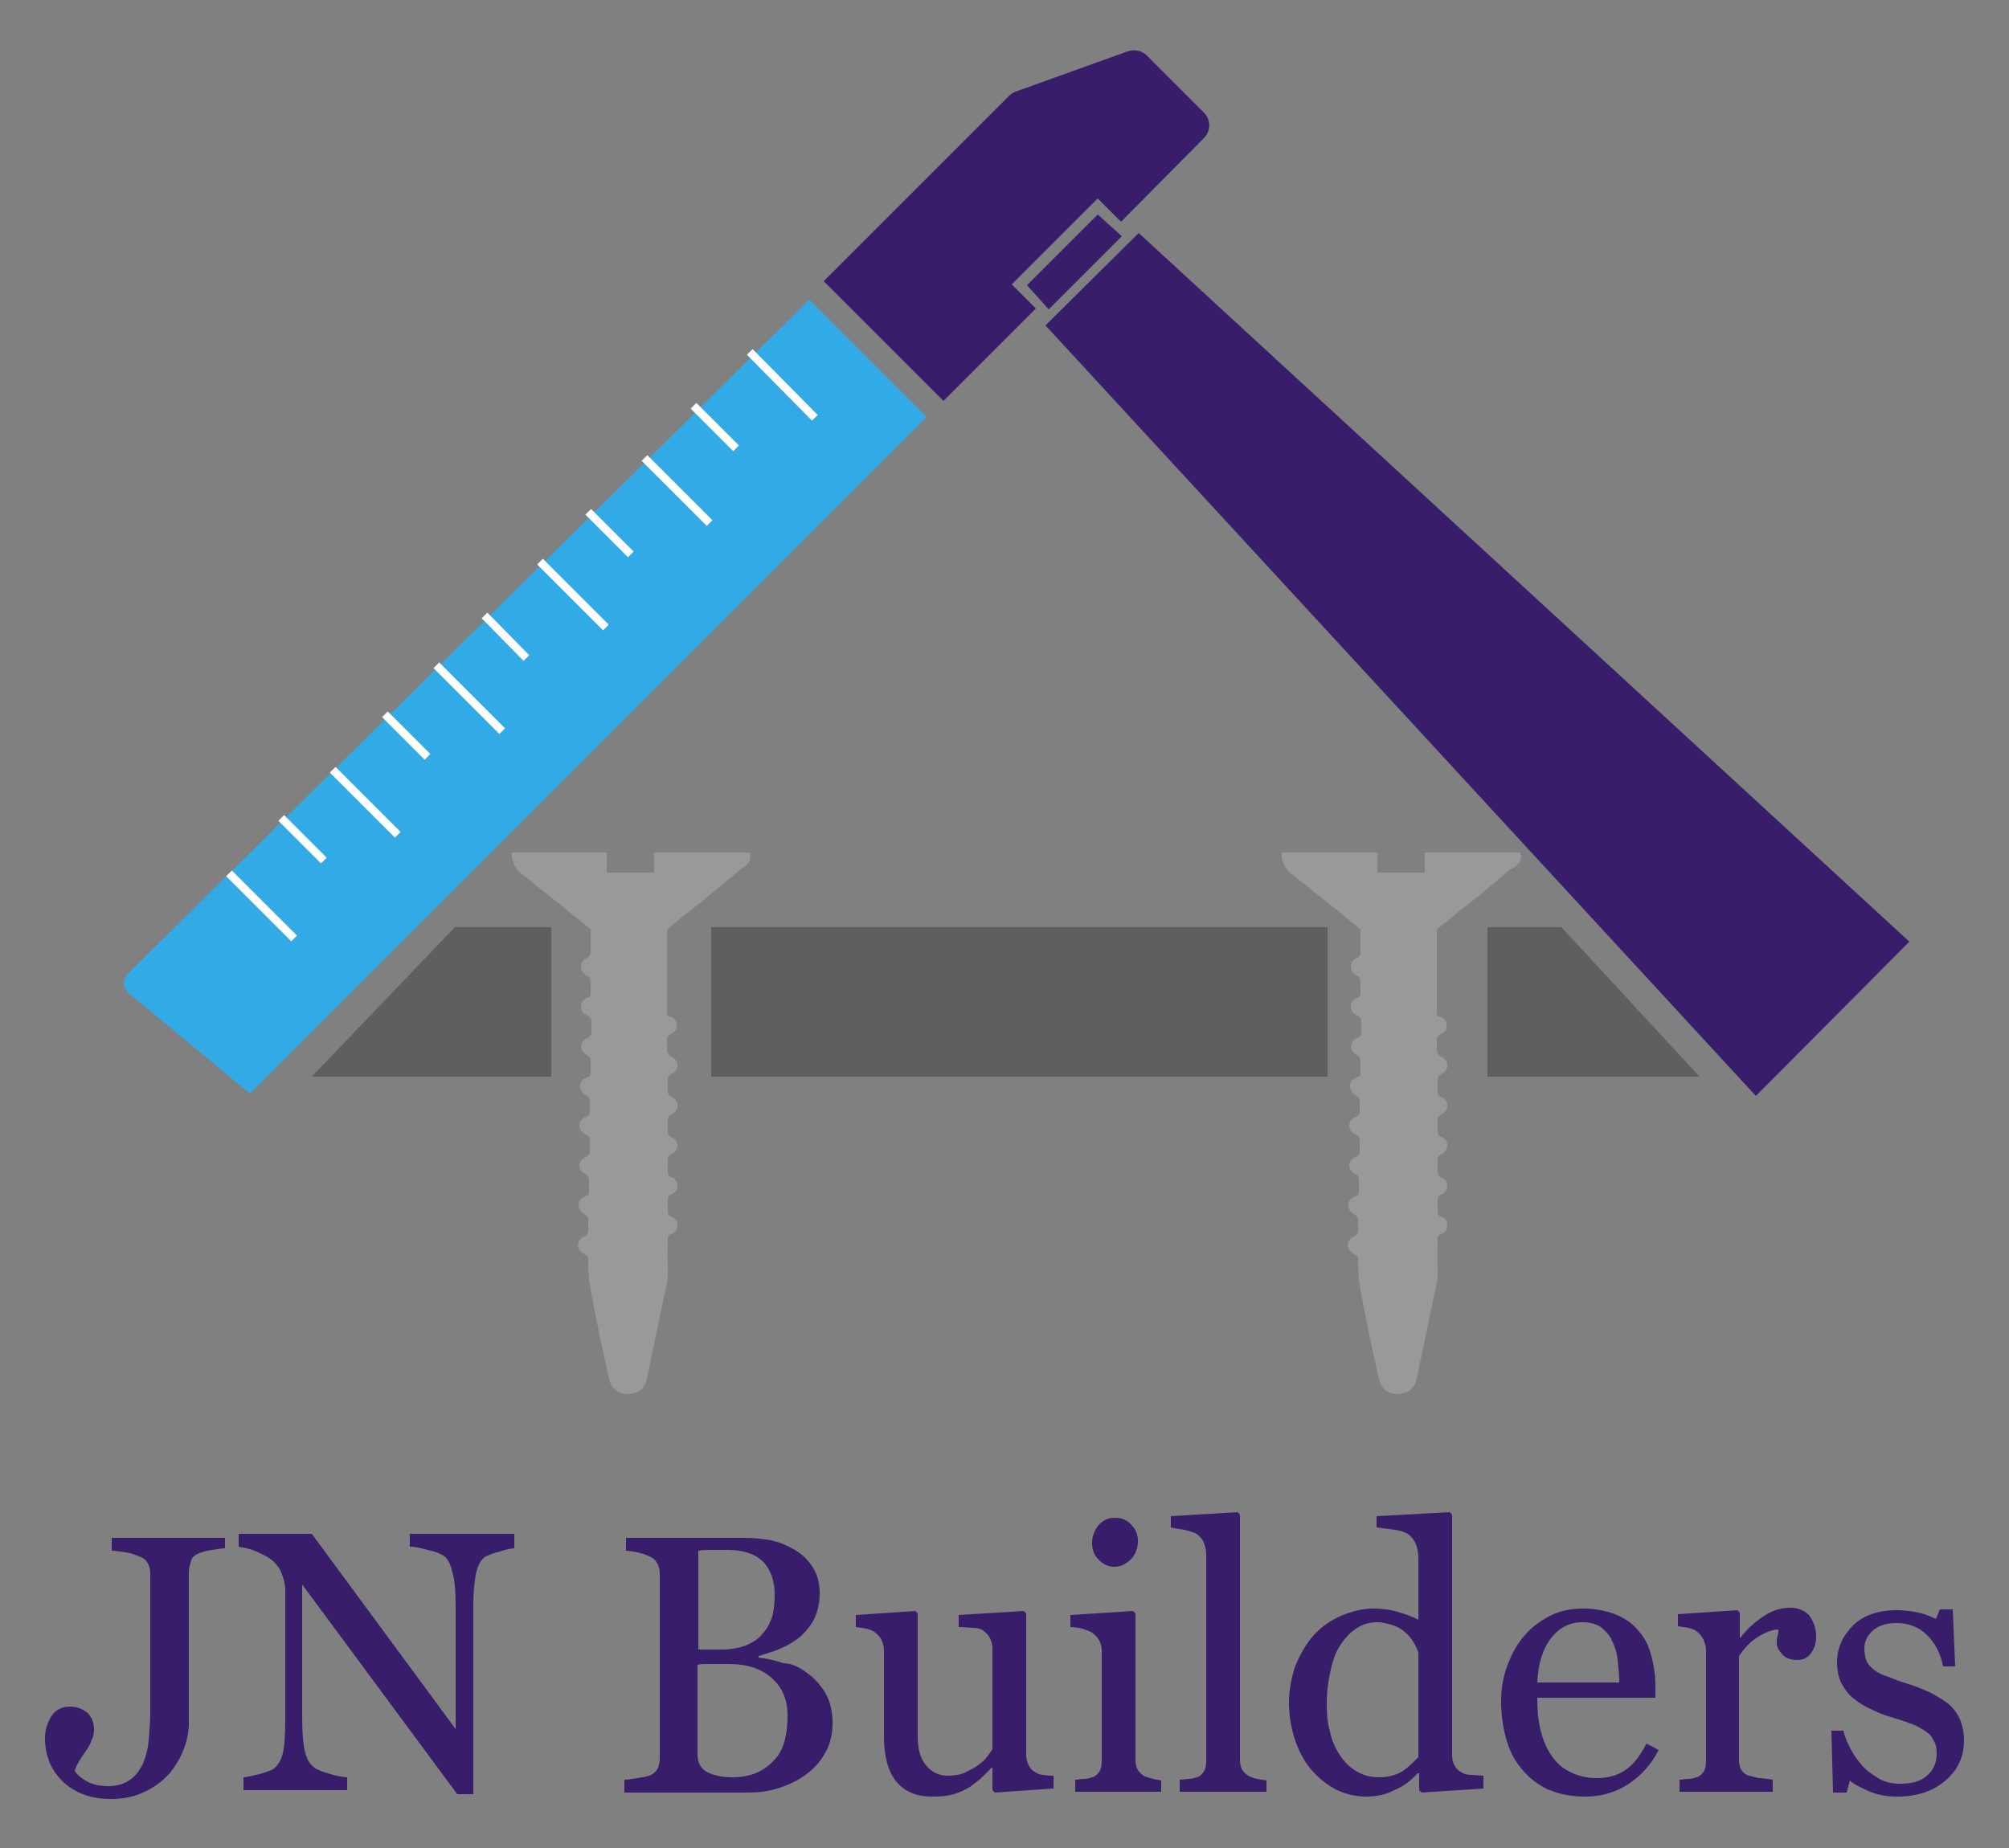 <?xml version="1.0" encoding="utf-8"?>
<!-- Generator: Adobe Illustrator 26.0.0, SVG Export Plug-In . SVG Version: 6.00 Build 0)  -->
<svg version="1.1" id="Layer_2_00000132785641922267295180000011721675644502010030_"
	 xmlns="http://www.w3.org/2000/svg" xmlns:xlink="http://www.w3.org/1999/xlink" x="0px" y="0px" viewBox="0 0 250 230"
	 style="enable-background:new 0 0 250 230;" xml:space="preserve">
<rect x="0" y="0" width="250" height="230" fill="#808080" stroke="none"/>
<style type="text/css">
	.st0{fill:#99989B;}
	.st1{fill:#605F60;}
	.st2{fill:#371D6A;}
	.st3{fill:#32AAE6;}
	.st4{fill:none;stroke:#FFFFFF;stroke-miterlimit:10;}
</style>
<path class="st0" d="M93.3,106.1H81.4v2.5h-5.9v-2.5H63.7c-0.1,0.9,0.4,2,1,2.5c2.9,2.3,5.8,4.6,8.6,6.9c0.2,0.1,0.3,0.3,0.2,0.5
	c0,0.8,0,1.7,0,2.5c0,0.4-0.1,0.5-0.4,0.7c-0.5,0.2-0.8,0.5-0.8,1.1c0,0.5,0.3,0.9,0.7,1.1c0.3,0.1,0.5,0.4,0.5,0.8s0,0.9,0,1.3
	s-0.1,0.6-0.4,0.7c-0.5,0.2-0.8,0.5-0.8,1.1c0,0.5,0.3,0.9,0.8,1.1c0.3,0.1,0.5,0.4,0.5,0.7c0,0.4,0,0.9,0,1.3
	c0,0.4-0.1,0.6-0.5,0.8c-0.5,0.2-0.7,0.5-0.8,1c0,0.5,0.3,0.9,0.7,1.1c0.4,0.2,0.5,0.4,0.5,0.8c0,0.4,0,0.9,0,1.3
	c0,0.4-0.1,0.6-0.5,0.7c-0.5,0.2-0.8,0.5-0.8,1.1c0,0.5,0.3,0.9,0.7,1.1c0.3,0.2,0.5,0.4,0.5,0.7c0,0.4,0,0.9,0,1.3
	c0,0.3-0.1,0.6-0.5,0.7c-0.5,0.2-0.8,0.6-0.8,1.1s0.3,0.9,0.8,1.1c0.3,0.1,0.5,0.4,0.5,0.7c0,0.4,0,0.9,0,1.3c0,0.4-0.1,0.6-0.5,0.8
	c-0.5,0.2-0.7,0.5-0.8,1c0,0.5,0.3,0.9,0.7,1.1c0.4,0.2,0.5,0.4,0.5,0.8c0,0.4,0,0.9,0,1.3c0,0.4-0.1,0.6-0.5,0.7
	c-0.5,0.2-0.8,0.5-0.8,1.1c0,0.5,0.3,0.9,0.7,1.1c0.3,0.2,0.5,0.4,0.5,0.7c0,0.4,0,0.9,0,1.3c0,0.4-0.1,0.6-0.5,0.8
	c-0.8,0.3-1,1.2-0.5,1.8c0.2,0.2,0.4,0.3,0.7,0.5c0.2,0.1,0.3,0.2,0.3,0.5c0,0.9,0,1.8,0.1,2.6c0.3,2.1,0.8,4.2,1.2,6.4
	c0.4,2,0.9,4,1.3,6c0.1,0.3,0.2,0.6,0.4,0.9c0.7,0.9,1.6,1,2.6,0.8s1.5-0.9,1.7-1.8c0.7-3.4,1.4-6.7,2.1-10.1
	c0.3-1.3,0.6-2.5,0.5-3.9c-0.1-1.1,0-2.3,0-3.4c0-0.3,0.1-0.5,0.4-0.6c0.5-0.2,0.8-0.5,0.8-1.1s-0.3-0.9-0.8-1.1
	c-0.3-0.1-0.4-0.3-0.4-0.6c0-0.5,0-1,0-1.5c0-0.3,0.1-0.5,0.4-0.6c0.5-0.2,0.8-0.6,0.8-1.1c0-0.6-0.3-0.9-0.8-1.1
	c-0.3-0.1-0.4-0.4-0.4-0.7c0-0.5,0-0.9,0-1.4c0-0.3,0.1-0.6,0.4-0.7c0.5-0.2,0.7-0.6,0.8-1.1c0-0.6-0.3-0.9-0.8-1.1
	c-0.3-0.1-0.4-0.4-0.4-0.7c0-0.5,0-0.9,0-1.4c0-0.3,0.1-0.5,0.4-0.7c0.5-0.2,0.8-0.6,0.8-1.1s-0.3-0.9-0.8-1.1
	c-0.3-0.1-0.4-0.4-0.4-0.7c0-0.5,0-0.9,0-1.4c0-0.3,0.1-0.5,0.4-0.7c0.5-0.2,0.8-0.6,0.8-1.1s-0.3-0.9-0.8-1.1
	c-0.3-0.2-0.4-0.4-0.5-0.7c0-0.4,0-0.9,0-1.3c0-0.4,0.1-0.6,0.5-0.8c0.6-0.3,0.8-0.7,0.7-1.3c-0.1-0.5-0.4-0.8-0.9-0.9
	c-0.3-0.1-0.3-0.2-0.3-0.5c0-3.3,0-6.7,0-10c0-0.2,0.1-0.4,0.2-0.5c1.7-1.4,3.4-2.7,5.1-4.1c1.3-1.1,2.6-2.1,3.8-3.2
	C93.3,107.6,93.5,106.9,93.3,106.1z"/>
<path class="st0" d="M189.2,106.1h-11.9v2.5h-5.9v-2.5h-11.9c-0.1,0.9,0.4,2,1,2.5c2.9,2.3,5.8,4.6,8.6,6.9c0.2,0.1,0.3,0.3,0.2,0.5
	c0,0.8,0,1.7,0,2.5c0,0.4-0.1,0.5-0.4,0.7c-0.5,0.2-0.8,0.5-0.8,1.1c0,0.5,0.3,0.9,0.7,1.1c0.3,0.1,0.5,0.4,0.5,0.8s0,0.9,0,1.3
	s-0.1,0.6-0.4,0.7c-0.5,0.2-0.8,0.5-0.8,1.1c0,0.5,0.3,0.9,0.8,1.1c0.3,0.1,0.5,0.4,0.5,0.7c0,0.4,0,0.9,0,1.3
	c0,0.4-0.1,0.6-0.5,0.8c-0.5,0.2-0.7,0.5-0.8,1c0,0.5,0.3,0.9,0.7,1.1c0.4,0.2,0.5,0.4,0.5,0.8c0,0.4,0,0.9,0,1.3
	c0,0.4-0.1,0.6-0.5,0.7c-0.5,0.2-0.8,0.5-0.8,1.1c0,0.5,0.3,0.9,0.7,1.1c0.3,0.2,0.5,0.4,0.5,0.7c0,0.4,0,0.9,0,1.3
	c0,0.3-0.1,0.6-0.5,0.7c-0.5,0.2-0.8,0.6-0.8,1.1s0.3,0.9,0.8,1.1c0.3,0.1,0.5,0.4,0.5,0.7c0,0.4,0,0.9,0,1.3c0,0.4-0.1,0.6-0.5,0.8
	c-0.5,0.2-0.7,0.5-0.8,1c0,0.5,0.3,0.9,0.7,1.1c0.4,0.2,0.5,0.4,0.5,0.8c0,0.4,0,0.9,0,1.3c0,0.4-0.1,0.6-0.5,0.7
	c-0.5,0.2-0.8,0.5-0.8,1.1c0,0.5,0.3,0.9,0.7,1.1c0.3,0.2,0.5,0.4,0.5,0.7c0,0.4,0,0.9,0,1.3c0,0.4-0.1,0.6-0.5,0.8
	c-0.8,0.3-1,1.2-0.5,1.8c0.2,0.2,0.4,0.3,0.7,0.5c0.2,0.1,0.3,0.2,0.3,0.5c0,0.9,0,1.8,0.1,2.6c0.3,2.1,0.8,4.2,1.2,6.4
	c0.4,2,0.9,4,1.3,6c0.1,0.3,0.2,0.6,0.4,0.9c0.7,0.9,1.6,1,2.6,0.8s1.5-0.9,1.7-1.8c0.7-3.4,1.4-6.7,2.1-10.1
	c0.3-1.3,0.6-2.5,0.5-3.9c-0.1-1.1,0-2.3,0-3.4c0-0.3,0.1-0.5,0.4-0.6c0.5-0.2,0.8-0.5,0.8-1.1s-0.3-0.9-0.8-1.1
	c-0.3-0.1-0.4-0.3-0.4-0.6c0-0.5,0-1,0-1.5c0-0.3,0.1-0.5,0.4-0.6c0.5-0.2,0.8-0.6,0.8-1.1c0-0.6-0.3-0.9-0.8-1.1
	c-0.3-0.1-0.4-0.4-0.4-0.7c0-0.5,0-0.9,0-1.4c0-0.3,0.1-0.6,0.4-0.7c0.5-0.2,0.7-0.6,0.8-1.1c0-0.6-0.3-0.9-0.8-1.1
	c-0.3-0.1-0.4-0.4-0.4-0.7c0-0.5,0-0.9,0-1.4c0-0.3,0.1-0.5,0.4-0.7c0.5-0.2,0.8-0.6,0.8-1.1s-0.3-0.9-0.8-1.1
	c-0.3-0.1-0.4-0.4-0.4-0.7c0-0.5,0-0.9,0-1.4c0-0.3,0.1-0.5,0.4-0.7c0.5-0.2,0.8-0.6,0.8-1.1s-0.3-0.9-0.8-1.1
	c-0.3-0.2-0.4-0.4-0.5-0.7c0-0.4,0-0.9,0-1.3c0-0.4,0.1-0.6,0.5-0.8c0.6-0.3,0.8-0.7,0.7-1.3c-0.1-0.5-0.4-0.8-0.9-0.9
	c-0.3-0.1-0.3-0.2-0.3-0.5c0-3.3,0-6.7,0-10c0-0.2,0.1-0.4,0.2-0.5c1.7-1.4,3.4-2.7,5.1-4.1c1.3-1.1,2.6-2.1,3.8-3.2
	C189.3,107.6,189.4,106.9,189.2,106.1z"/>
<rect x="88.5" y="115.4" class="st1" width="76.7" height="18.6"/>
<polygon class="st1" points="211.5,134 185.1,134 185.1,115.4 194.3,115.4 "/>
<polygon class="st1" points="68.6,134 38.8,134 56.6,115.4 68.6,115.4 "/>
<polygon class="st2" points="218.5,136.4 237.6,117.2 141.7,29 130.1,40.5 "/>
<polygon class="st2" points="139.6,29.4 130.5,38.5 127.8,35.5 136.6,26.7 "/>
<path class="st2" d="M102.5,35l14.9,14.9l11.5-11.5l-3-3l10.7-10.7l2.9,2.9l10.3-10.4c0.9-0.9,0.9-2.3,0-3.2l-7.1-7.1
	c-0.6-0.6-1.5-0.8-2.4-0.5l-13.9,5c-0.3,0.1-0.6,0.3-0.8,0.5L102.5,35z"/>
<path class="st3" d="M100.7,37.3l14.6,14.6l-84.2,84.2L16,123.6c-0.7-0.6-0.8-1.7-0.1-2.4L100.7,37.3z"/>
<polygon class="st4" points="36.6,116.8 28.5,108.7 28.5,108.7 28.5,108.7 28.5,108.7 36.6,116.8 36.6,116.8 "/>
<polygon class="st4" points="40.3,107.1 35,101.8 35,101.8 35,101.8 35,101.8 40.3,107.1 40.3,107.1 "/>
<polygon class="st4" points="49.5,103.9 41.4,95.8 41.4,95.8 41.4,95.8 41.4,95.8 49.5,103.9 49.5,103.9 "/>
<polygon class="st4" points="53.2,94.2 47.9,88.9 47.9,88.9 47.9,88.9 47.9,88.9 53.2,94.2 53.2,94.2 "/>
<polygon class="st4" points="65.5,81.9 60.3,76.6 60.3,76.6 60.3,76.6 60.3,76.6 65.5,81.9 65.5,81.9 "/>
<polygon class="st4" points="62.5,91 54.3,82.8 54.3,82.8 54.3,82.8 54.3,82.8 62.5,91 62.5,91 "/>
<polygon class="st4" points="75.4,78.1 67.2,69.9 67.2,69.9 67.2,69.9 67.2,69.9 75.4,78.1 75.4,78.1 "/>
<polygon class="st4" points="78.5,69 73.2,63.7 73.2,63.7 73.2,63.7 73.2,63.7 78.5,69 78.5,69 "/>
<polygon class="st4" points="88.3,65.1 80.2,57 80.2,57 80.2,57 80.2,57 88.3,65.1 88.3,65.1 "/>
<polygon class="st4" points="91.6,55.8 86.3,50.5 86.3,50.5 86.3,50.5 86.3,50.5 91.6,55.8 91.6,55.8 "/>
<polygon class="st4" points="101.4,52 93.3,43.8 93.3,43.8 93.3,43.8 93.3,43.8 101.4,52 101.4,52 "/>
<g>
	<path class="st2" d="M28,192.7c-0.4,0-0.9,0.1-1.6,0.2c-0.6,0.1-1.1,0.2-1.6,0.4c-0.5,0.2-0.9,0.5-1,0.9s-0.3,0.9-0.3,1.4v18.9
		c0,1-0.2,2-0.6,3.1c-0.4,1.1-1,2.1-1.7,3c-0.9,1-1.9,1.8-3.2,2.4c-1.2,0.6-2.6,0.9-4.2,0.9c-2.4,0-4.4-0.7-5.9-2.1
		c-1.5-1.4-2.3-3.2-2.3-5.5c0-1,0.3-1.9,0.8-2.7c0.5-0.8,1.3-1.2,2.3-1.2c0.9,0,1.6,0.3,2.2,0.8c0.5,0.5,0.8,1.2,0.8,2
		c0,0.5-0.1,1-0.3,1.4c-0.2,0.5-0.4,0.9-0.7,1.3c-0.2,0.3-0.5,0.7-0.8,1.2c-0.3,0.5-0.5,0.9-0.6,1.3c0.3,0.5,0.8,0.9,1.5,1.3
		c0.7,0.4,1.6,0.6,2.7,0.6c1.1,0,2-0.3,2.7-0.8c0.7-0.5,1.2-1.2,1.6-2c0.3-0.8,0.6-1.7,0.7-2.9c0.1-1.1,0.2-2.4,0.2-3.8v-16.9
		c0-0.5-0.1-1-0.3-1.3c-0.2-0.4-0.5-0.7-1.1-0.9c-0.5-0.2-1-0.4-1.7-0.5c-0.7-0.1-1.3-0.2-1.7-0.2v-1.6H28V192.7z"/>
	<path class="st2" d="M64.1,192.7c-0.4,0-1.1,0.1-1.9,0.4c-0.9,0.2-1.5,0.5-1.9,0.7c-0.5,0.4-0.9,1.1-1.1,2.2
		c-0.2,1.1-0.3,2.4-0.3,4v23.3h-2l-19.3-26.1v16.4c0,1.8,0.1,3.3,0.3,4.2c0.2,1,0.6,1.7,1.1,2.1c0.3,0.3,1.1,0.6,2.1,0.9
		s1.8,0.4,2.1,0.4v1.6H30.3v-1.6c0.4,0,1.1-0.2,2-0.4c1-0.3,1.6-0.5,1.8-0.7c0.5-0.4,0.9-1.1,1.1-1.9c0.2-0.9,0.3-2.3,0.3-4.4v-15.7
		c0-0.7-0.1-1.4-0.4-2.1c-0.2-0.7-0.6-1.2-1-1.6c-0.5-0.5-1.3-0.9-2.2-1.3c-0.9-0.4-1.7-0.5-2.2-0.6v-1.6h9.1l17.9,24.3v-15.2
		c0-1.9-0.1-3.3-0.4-4.3c-0.2-1-0.6-1.7-1-2c-0.4-0.3-1.1-0.6-2.1-0.8c-1-0.3-1.7-0.4-2.2-0.4v-1.6h13V192.7z"/>
	<path class="st2" d="M100.4,208.2c0.9,0.6,1.7,1.5,2.3,2.5c0.6,1,0.9,2.3,0.9,3.7c0,1.5-0.3,2.8-1,3.9c-0.6,1.1-1.5,2-2.5,2.7
		c-1,0.7-2.1,1.2-3.4,1.6c-1.3,0.4-2.6,0.5-3.9,0.5H77.7v-1.6c0.4,0,0.9-0.1,1.6-0.2c0.7-0.1,1.2-0.2,1.5-0.3c0.5-0.2,0.8-0.5,1-0.8
		c0.2-0.4,0.3-0.8,0.3-1.4v-22.9c0-0.5-0.1-1-0.3-1.3c-0.2-0.4-0.5-0.7-1-0.9c-0.4-0.2-1-0.4-1.5-0.5c-0.6-0.1-1-0.2-1.4-0.2v-1.6
		h14.7c1.1,0,2.2,0.1,3.3,0.3c1,0.2,2,0.6,3,1.2c0.9,0.5,1.6,1.2,2.2,2.1c0.6,0.9,0.9,2,0.9,3.3c0,1.1-0.2,2.1-0.6,3
		c-0.4,0.9-1,1.6-1.7,2.3c-0.7,0.6-1.5,1.1-2.4,1.5c-0.9,0.4-1.9,0.7-2.9,1v0.2c0.9,0.1,1.9,0.3,3.1,0.7
		C98.5,207,99.5,207.5,100.4,208.2z M94.9,203.3c0.6-0.6,0.9-1.3,1.2-2.1c0.2-0.8,0.3-1.7,0.3-2.7c0-1.8-0.5-3.1-1.4-4.1
		c-1-1-2.5-1.5-4.5-1.5c-0.5,0-1.1,0-1.8,0c-0.7,0-1.3,0-1.8,0.1v12.3h2.8c1.2,0,2.3-0.2,3.1-0.5C93.7,204.4,94.4,204,94.9,203.3z
		 M98,213.5c0-1.9-0.6-3.4-1.9-4.6c-1.3-1.2-3.1-1.8-5.4-1.8c-1,0-1.8,0-2.4,0c-0.7,0-1.2,0-1.5,0.1v11.2c0,0.9,0.4,1.7,1.1,2.1
		s1.8,0.7,3.2,0.7c2.2,0,3.9-0.7,5.1-2C97.5,218,98,216,98,213.5z"/>
	<path class="st2" d="M131,222.6l-7.2,0.5l-0.3-0.3V220h-0.1c-0.4,0.4-0.8,0.8-1.2,1.2c-0.4,0.4-1,0.8-1.5,1.2
		c-0.7,0.4-1.3,0.7-2,0.9s-1.5,0.3-2.7,0.3c-2,0-3.4-0.6-4.5-1.9c-1-1.3-1.5-3.1-1.5-5.6v-10.6c0-0.5-0.1-1-0.3-1.4s-0.5-0.7-0.9-1
		c-0.3-0.2-0.6-0.3-1-0.4c-0.4-0.1-0.8-0.1-1.3-0.2v-1.5l7.4-0.5l0.3,0.3v15.4c0,1.6,0.4,2.8,1.1,3.6s1.6,1.2,2.6,1.2
		c0.8,0,1.6-0.1,2.2-0.4c0.6-0.3,1.2-0.6,1.6-0.9c0.4-0.3,0.8-0.6,1.1-1c0.3-0.4,0.5-0.7,0.7-1v-12.5c0-0.5-0.1-0.9-0.3-1.3
		c-0.2-0.4-0.5-0.7-0.9-1c-0.3-0.2-0.7-0.3-1.2-0.3c-0.5,0-1.1-0.1-1.8-0.1v-1.5l8.1-0.5l0.3,0.3v17.6c0,0.5,0.1,0.9,0.3,1.3
		c0.2,0.4,0.5,0.7,0.9,0.9c0.3,0.2,0.6,0.3,1,0.3c0.4,0.1,0.8,0.1,1.2,0.1V222.6z"/>
	<path class="st2" d="M144.5,223h-10.7v-1.5c0.3,0,0.7-0.1,1.1-0.1c0.4,0,0.7-0.1,1-0.2c0.4-0.1,0.7-0.4,0.9-0.7
		c0.2-0.3,0.3-0.8,0.3-1.3v-13.7c0-0.5-0.1-0.9-0.3-1.3c-0.2-0.4-0.5-0.7-0.9-1c-0.3-0.2-0.7-0.3-1.2-0.5c-0.5-0.1-1-0.2-1.5-0.2
		v-1.5l7.8-0.5l0.3,0.3V219c0,0.5,0.1,1,0.3,1.3c0.2,0.3,0.5,0.6,0.9,0.8c0.3,0.1,0.6,0.2,1,0.3c0.3,0.1,0.7,0.1,1,0.2V223z
		 M141.6,191.8c0,0.9-0.3,1.6-0.8,2.2c-0.6,0.6-1.3,1-2.1,1c-0.8,0-1.4-0.3-2-0.9c-0.6-0.6-0.8-1.3-0.8-2.1c0-0.8,0.3-1.5,0.8-2.2
		c0.6-0.6,1.2-0.9,2-0.9c0.9,0,1.6,0.3,2.1,0.9C141.4,190.4,141.6,191.1,141.6,191.8z"/>
	<path class="st2" d="M157.6,223h-10.8v-1.5c0.3,0,0.7-0.1,1.1-0.1c0.4,0,0.7-0.1,1-0.2c0.4-0.1,0.7-0.4,0.9-0.7s0.3-0.8,0.3-1.3
		v-25.7c0-0.5-0.1-1-0.3-1.5c-0.2-0.5-0.5-0.8-0.9-1.1c-0.3-0.2-0.8-0.3-1.5-0.5c-0.7-0.1-1.3-0.2-1.7-0.3v-1.4l8.3-0.5l0.3,0.3V219
		c0,0.5,0.1,1,0.3,1.3c0.2,0.3,0.5,0.6,0.9,0.8c0.3,0.1,0.7,0.3,1,0.3c0.3,0.1,0.7,0.1,1.1,0.2V223z"/>
	<path class="st2" d="M184.6,222.6l-7.7,0.5l-0.3-0.3v-2.1l-0.2,0c-0.8,0.9-1.7,1.6-2.9,2.1c-1.1,0.6-2.3,0.8-3.5,0.8
		c-1.3,0-2.5-0.3-3.6-0.8c-1.2-0.6-2.2-1.4-3.1-2.4c-0.9-1-1.6-2.3-2.1-3.7c-0.5-1.5-0.8-3.1-0.8-4.8c0-1.6,0.3-3.1,0.8-4.6
		c0.6-1.4,1.3-2.7,2.3-3.8c0.9-1,2-1.8,3.4-2.4s2.7-0.9,4-0.9c1,0,2,0.1,3,0.4c1,0.3,1.9,0.6,2.6,1v-7.7c0-0.6-0.1-1.2-0.3-1.7
		s-0.5-0.9-0.9-1.2c-0.4-0.3-1-0.5-1.7-0.6c-0.7-0.1-1.5-0.2-2.3-0.3v-1.4l9.1-0.5l0.3,0.3v29.9c0,0.5,0.1,1,0.3,1.3
		c0.2,0.4,0.5,0.7,0.9,0.9c0.3,0.2,0.7,0.3,1.2,0.3s1,0.1,1.5,0.1V222.6z M176.5,218.7v-13c-0.1-0.4-0.3-0.8-0.6-1.3s-0.6-0.9-1-1.2
		c-0.4-0.4-0.9-0.7-1.5-0.9c-0.6-0.2-1.3-0.4-2-0.4c-0.9,0-1.7,0.2-2.5,0.7c-0.8,0.5-1.4,1.1-2,2c-0.6,0.8-1,1.9-1.3,3.2
		c-0.3,1.3-0.5,2.7-0.5,4.3c0,1.3,0.1,2.4,0.4,3.4c0.2,1,0.6,2,1.2,2.9c0.5,0.8,1.2,1.5,2,2s1.8,0.8,2.9,0.8c1.2,0,2.2-0.3,3-0.8
		C175.3,219.9,175.9,219.3,176.5,218.7z"/>
	<path class="st2" d="M206.4,217.8c-0.9,1.8-2.2,3.2-3.7,4.2s-3.3,1.6-5.4,1.6c-1.8,0-3.3-0.3-4.7-0.9c-1.3-0.6-2.4-1.5-3.3-2.6
		s-1.5-2.3-1.9-3.8c-0.4-1.4-0.6-3-0.6-4.6c0-1.4,0.2-2.8,0.7-4.2c0.5-1.4,1.1-2.6,2-3.7c0.9-1.1,1.9-1.9,3.2-2.6
		c1.3-0.7,2.7-1,4.3-1c1.6,0,3,0.3,4.2,0.8s2.1,1.2,2.8,2.1c0.7,0.8,1.2,1.8,1.5,3c0.3,1.1,0.5,2.4,0.5,3.7v1.5h-14.7
		c0,1.5,0.1,2.8,0.4,4c0.3,1.2,0.7,2.2,1.3,3.1c0.6,0.9,1.3,1.6,2.3,2.1s2.1,0.8,3.4,0.8c1.3,0,2.5-0.3,3.4-0.9
		c1-0.6,1.9-1.7,2.8-3.4L206.4,217.8z M201.5,209.3c0-0.8-0.1-1.7-0.2-2.7c-0.1-1-0.4-1.8-0.7-2.4c-0.3-0.7-0.8-1.2-1.4-1.7
		c-0.6-0.4-1.4-0.6-2.3-0.6c-1.6,0-2.9,0.7-3.9,2c-1,1.3-1.6,3.1-1.7,5.5H201.5z"/>
	<path class="st2" d="M226,203.7c0,0.8-0.2,1.4-0.6,2c-0.4,0.6-1,0.9-1.7,0.9c-0.8,0-1.5-0.2-1.9-0.7c-0.4-0.4-0.7-0.9-0.7-1.4
		c0-0.3,0-0.6,0.1-0.9c0.1-0.3,0.1-0.5,0.1-0.8c-0.7,0-1.5,0.3-2.5,0.9s-1.7,1.4-2.4,2.4V219c0,0.5,0.1,1,0.3,1.3
		c0.2,0.3,0.5,0.6,1,0.7c0.4,0.1,0.9,0.3,1.4,0.3c0.6,0.1,1.1,0.1,1.5,0.2v1.5H209v-1.5c0.3,0,0.7-0.1,1.1-0.1c0.4,0,0.7-0.1,1-0.2
		c0.4-0.1,0.7-0.4,0.9-0.7c0.2-0.3,0.3-0.8,0.3-1.3v-13.7c0-0.5-0.1-0.9-0.3-1.4c-0.2-0.4-0.5-0.8-0.9-1.1c-0.3-0.2-0.6-0.3-1-0.4
		c-0.4-0.1-0.8-0.1-1.3-0.2v-1.5l7.4-0.5l0.3,0.3v3.1h0.1c0.9-1.2,2-2.1,3.1-2.8s2.2-0.9,3.1-0.9s1.7,0.3,2.3,0.9
		C225.7,201.8,226,202.7,226,203.7z"/>
	<path class="st2" d="M242.5,212.1c0.6,0.5,1.1,1.2,1.4,1.9s0.5,1.6,0.5,2.6c0,2.1-0.8,3.7-2.3,5c-1.5,1.3-3.5,2-6,2
		c-1.3,0-2.5-0.2-3.6-0.7c-1.1-0.5-1.9-0.9-2.3-1.3l-0.4,1.5h-1.7l-0.2-7.7h1.5c0.1,0.6,0.4,1.3,0.8,2.1s0.9,1.5,1.4,2.1
		c0.6,0.7,1.3,1.2,2.1,1.7c0.8,0.5,1.7,0.7,2.8,0.7c1.4,0,2.5-0.3,3.3-1s1.2-1.6,1.2-2.8c0-0.6-0.1-1.2-0.4-1.6
		c-0.2-0.5-0.6-0.9-1.1-1.2c-0.5-0.3-1.1-0.7-1.8-0.9c-0.7-0.3-1.5-0.5-2.4-0.8c-0.7-0.2-1.5-0.5-2.3-0.9c-0.9-0.4-1.6-0.8-2.2-1.3
		c-0.7-0.5-1.2-1.2-1.6-1.9s-0.6-1.7-0.6-2.7c0-1.8,0.7-3.3,2-4.6s3.2-1.9,5.4-1.9c0.9,0,1.8,0.1,2.7,0.3c0.9,0.2,1.6,0.5,2.2,0.8
		l0.5-1.2h1.6l0.3,7.1h-1.5c-0.3-1.6-1-2.9-2-3.9c-1-1-2.3-1.5-3.8-1.5c-1.2,0-2.2,0.3-2.9,0.9s-1.1,1.4-1.1,2.2
		c0,0.7,0.1,1.2,0.3,1.7c0.2,0.4,0.6,0.8,1,1.1c0.4,0.3,1,0.6,1.7,0.8c0.7,0.3,1.5,0.6,2.5,0.9c1,0.3,1.9,0.7,2.8,1.1
		C241.2,211.2,241.9,211.6,242.5,212.1z"/>
</g>
</svg>
